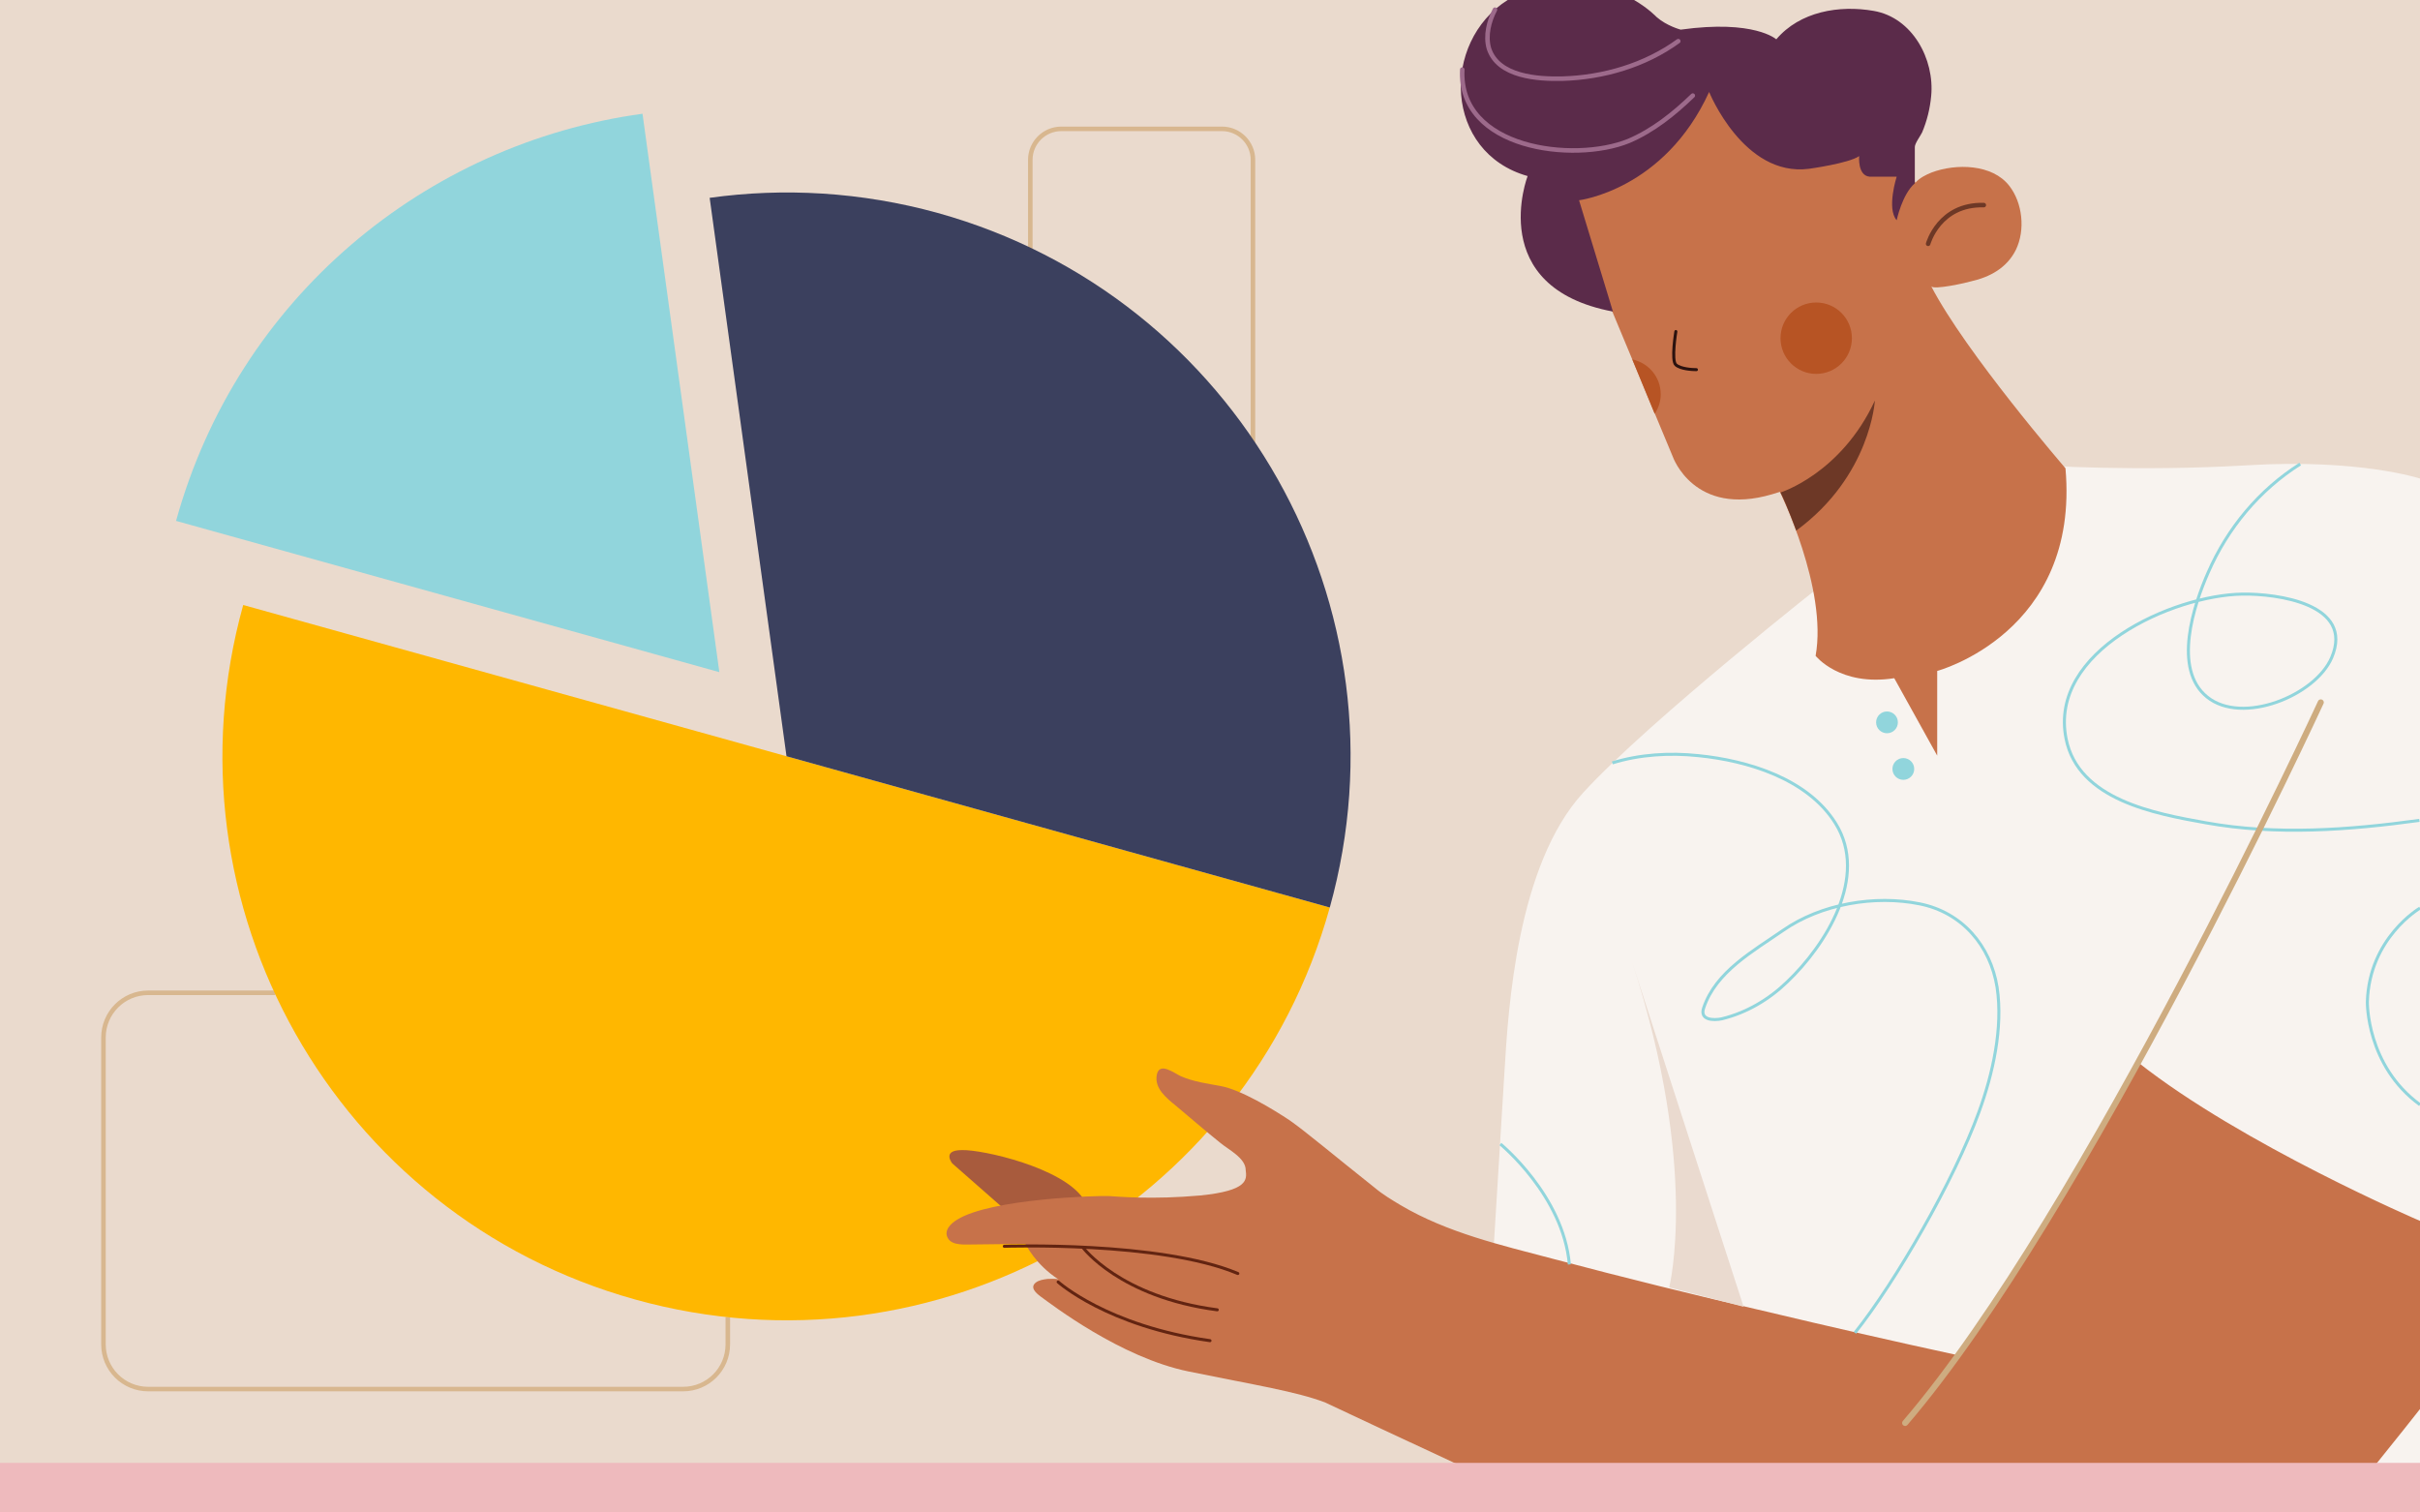 <?xml version="1.0" encoding="utf-8"?>
<!-- Generator: Adobe Illustrator 25.1.0, SVG Export Plug-In . SVG Version: 6.00 Build 0)  -->
<svg version="1.1" id="Layer_1" xmlns="http://www.w3.org/2000/svg" xmlns:xlink="http://www.w3.org/1999/xlink" x="0px" y="0px"
	 width="400px" height="250px" viewBox="0 0 400 250" style="enable-background:new 0 0 400 250;" xml:space="preserve">
<style type="text/css">
	.st0{fill:#FFB300;}
	.st1{fill:#EADACD;}
	.st2{fill:none;stroke:#D8B78F;stroke-width:0.75;stroke-miterlimit:10;}
	.st3{fill:#FFB700;}
	.st4{fill:#91D5DC;}
	.st5{fill:#3B405E;}
	.st6{fill:#A85B3D;}
	.st7{fill:none;stroke:#C7724A;stroke-miterlimit:10;}
	.st8{fill:#F8F3EF;}
	.st9{fill:#C7724A;}
	.st10{fill:#6D3826;}
	.st11{fill:#B75424;}
	.st12{fill:none;stroke:#2B120F;stroke-width:0.5;stroke-linecap:round;stroke-linejoin:round;stroke-miterlimit:10;}
	.st13{fill:none;stroke:#6D3826;stroke-width:0.75;stroke-linecap:round;stroke-linejoin:round;stroke-miterlimit:10;}
	.st14{fill:none;stroke:#622411;stroke-width:0.5;stroke-linecap:round;stroke-linejoin:round;stroke-miterlimit:10;}
	.st15{fill:#EADACF;}
	.st16{fill:none;stroke:#91D5DC;stroke-width:0.5;stroke-miterlimit:10;}
	.st17{fill:none;stroke:#CEAC80;stroke-linecap:round;stroke-linejoin:round;stroke-miterlimit:10;}
	.st18{fill:#EEBABD;}
	.st19{fill:#5B2B4A;}
	.st20{fill:none;stroke:#9D6A8B;stroke-width:0.75;stroke-linecap:round;stroke-linejoin:round;stroke-miterlimit:10;}
</style>
<rect y="241.8" class="st0" width="400" height="8.2"/>
<rect class="st1" width="400" height="250"/>
<path class="st2" d="M120.3,217.7v4.5c0,4.1-3.3,7.4-7.4,7.4H24.5c-4.1,0-7.4-3.3-7.4-7.4v-50.7c0-4.1,3.3-7.4,7.4-7.4h21"/>
<path class="st2" d="M202,97.9h-26.6c-2.8,0-5.1-2.3-5.1-5.1V26.4c0-2.8,2.3-5.1,5.1-5.1H202c2.8,0,5.1,2.3,5.1,5.1v66.4
	C207.2,95.6,204.9,97.9,202,97.9z"/>
<path class="st3" d="M40.2,100c-13.8,49.6,15.2,101,64.8,114.8s101-15.2,114.8-64.8v0L40.2,100L40.2,100z"/>
<path class="st4" d="M29.1,86.1l89.8,25l-12.7-92.3C70.4,23.7,39.3,49.2,29.1,86.1z"/>
<path class="st5" d="M155,35.2c-12.7-3.5-25.5-4.2-37.7-2.5L130,125l89.8,25C233.6,100.4,204.6,49,155,35.2z"/>
<path class="st6" d="M165.6,199.5l-8.2-7.2c0,0-1.8-2.2,1.6-2.2c3.4-0.1,16.7,2.9,20.1,8.1C179,198.1,171.2,200.7,165.6,199.5z"/>
<path class="st7" d="M353.4,175.6c0,0,23.7,17.3,46.6,26.2v9.5C400,211.3,365.4,189.7,353.4,175.6z"/>
<path class="st8" d="M302.1,95.9c0,0-29.4,23.1-40.4,35.1c-11,12-12.4,35.9-13,45.7c-0.6,9.8-4.5,73.3-4.5,73.3H400V79.1
	c0,0-10-3.3-28.4-2.2c-18.4,1.1-34.8,0-34.8,0l-14.6,6.7L302.1,95.9z"/>
<circle class="st4" cx="311.9" cy="119.4" r="1.8"/>
<circle class="st4" cx="314.6" cy="127.1" r="1.8"/>
<path class="st9" d="M266.5,51.5l10,24c0,0,3.5,10,16.4,6.2l1.3-0.4c0,0,7.9,16,5.9,27.1c0,0,4,5.1,13,3.7l7.1,12.8v-14
	c0,0,23.6-6.3,21.2-33.5c0,0-16.5-19.1-22.2-30.1c0.3,0.7,6-0.6,6.6-0.8c3.1-0.7,5.9-2.2,7.4-5.2c1.6-3.3,1.1-7.8-1.1-10.6
	c-2.8-3.6-8.8-3.7-12.8-2.2c-1,0.4-2,0.9-2.7,1.7l-4-6.7c0,0-2.8-2.9-4.8-3.6c-2-0.6-21.3-6-21.8-6.3c-0.5-0.3-2.3-2.6-4.6-2.2
	c-2.3,0.5-11.7,10.7-12.5,11.3s-8.6,5.7-9.9,9c-1.2,3.2-2.2,4.2-0.6,8.2C259.9,44,266.5,51.5,266.5,51.5z"/>
<path class="st10" d="M294.3,81.4c0,0,10-3.1,15.6-15.2c0,0-0.7,12.5-13,21.5C296.9,87.7,295.4,83.6,294.3,81.4z"/>
<circle class="st11" cx="300.2" cy="55.9" r="5.9"/>
<path class="st11" d="M269.8,59.4c2.7,0.6,4.7,2.9,4.7,5.8c0,1.2-0.4,2.3-1,3.2L269.8,59.4z"/>
<path class="st12" d="M277,54.8c0,0-0.8,4.8,0,5.5c0.8,0.7,2.7,0.8,3.4,0.8"/>
<path class="st13" d="M318.7,40.3c0,0,1.8-6.6,9.2-6.4"/>
<path class="st9" d="M353.4,175.6c0,0-21.5,37.8-29.8,48.4c-10.6-2.3-21.1-4.7-31.6-7.2c-11.8-2.7-23.5-5.6-35.2-8.7
	c-8.7-2.3-17.5-4.3-25.3-8.9c-1.5-0.9-3-1.8-4.3-2.9c-6.8-5.4-11.3-9.2-14-11.1c-2.7-1.8-8.1-5.1-11.5-5.7c-2.2-0.4-4.4-0.7-6.5-1.6
	c-1.1-0.5-3.6-2.5-4-0.2c-0.4,2.2,1.6,3.8,3.2,5.1c2.4,2,4.8,4.1,7.3,6.1c1.3,1.1,4.2,2.5,4.2,4.5c0.2,1.6,0.4,3.4-7.5,4.2
	c-7.9,0.7-13.4,0.2-15.1,0.1c-1.7-0.1-19.5,0.4-25.1,3.9c-1,0.6-2.3,1.8-1.5,3.1c0.7,1.2,2.8,1,4,1c0,0,8.4-0.1,8.8-0.1
	c0,0,1.6,3.4,5.5,5.9c-0.4-0.2-1.5-0.1-1.9-0.1c-0.7,0.1-1.4,0.2-1.9,0.6c-1,0.8,0,1.7,0.8,2.3c1.8,1.3,13.2,10.1,24.5,12.4
	s17.7,3.3,22.5,5.1C223.6,234,258,250,258,250h128.3c0,0,12.5-15.5,13.7-17.1v-31.1C400,201.8,370.6,189.2,353.4,175.6z"/>
<path class="st14" d="M166,206c0,0,25.8-0.9,38.6,4.5"/>
<path class="st14" d="M179,206.2c0,0,6.1,8.2,22.2,10.3"/>
<path class="st14" d="M174.9,211.9c0,0,8.1,7.3,25.1,9.7"/>
<path class="st15" d="M275.9,212.8c0,0,5-19.6-6.1-53.7l18.4,56.9L275.9,212.8z"/>
<path class="st16" d="M380.2,76.7c-6.8,4.3-12,10.6-15.2,17.9c-2.4,5.4-5.9,16-0.2,20.6c5.8,4.7,17.9-0.2,20.6-6.5
	c3.8-8.9-9.1-10.6-14.8-10.5c-11.5,0.2-32,9.4-29.1,23.9c2,10.1,14.7,12.4,23.1,13.9c11.6,2.1,23.7,1.2,35.3-0.4"/>
<path class="st16" d="M400,150.1c0,0-8.4,4.9-8.7,15.5c0,0-0.2,10.5,8.7,17"/>
<path class="st16" d="M248,189.1c0,0,10.4,8.5,11.4,19.9"/>
<path class="st16" d="M266.5,126.1c4.5-1.4,9.5-1.7,14.2-1.2c8.1,0.8,18.1,3.8,22.7,11.2c5.5,8.8-1.6,20.1-8,26.2
	c-3,2.9-6.7,5.1-10.8,6.1c-1.4,0.3-3.7,0.2-3-1.8c2-6,8.2-9.4,13.1-12.8c6.3-4.4,15.2-5.9,22.6-4.4c7,1.4,11.7,6.9,12.8,13.8
	c1,6.7-0.7,14.3-3,20.6c-4.1,11.3-13.8,28.1-20.5,36.5"/>
<path class="st17" d="M383.6,116.1c0,0-39,84.5-68.7,119.1"/>
<rect y="241.8" class="st18" width="400" height="8.2"/>
<g>
	<path class="st19" d="M252.5,29.1c0,0-7.1,18.4,14.1,22.4L261,33.1c0,0,14.1-1.7,21.5-17.9c0,0,5.7,14.1,16.5,12.7
		c0,0,6.6-0.9,8.3-2.1c0,0-0.3,3.2,1.7,3.4h4.5c0,0-1.7,5.3,0,7.2c0,0,0.9-4.3,3-6.1c0,0,0-6,0-6c0-0.6,0.9-1.8,1.2-2.4
		c0.8-1.9,1.3-3.9,1.5-6c0.6-6.1-3.1-13-9.5-14.1c-5.7-1-12.2,0.1-16.1,4.7c0,0-3.6-3.3-15.8-1.6c0,0-2.3-0.6-4-2.1
		c0,0-1.3-1.4-3.7-2.8h-20.9C238.1,7,238.7,25.2,252.5,29.1z"/>
</g>
<path class="st20" d="M247.1,1.6c-1,1.9-1.6,4.3-1,6.4c1.5,4.7,8.1,5.1,12.2,5c6.7-0.2,13.6-2.2,19.1-6.2"/>
<path class="st20" d="M241.7,11.5C241,24.6,260.1,27,269.2,23.3c4-1.7,7.5-4.5,10.6-7.5"/>
</svg>
